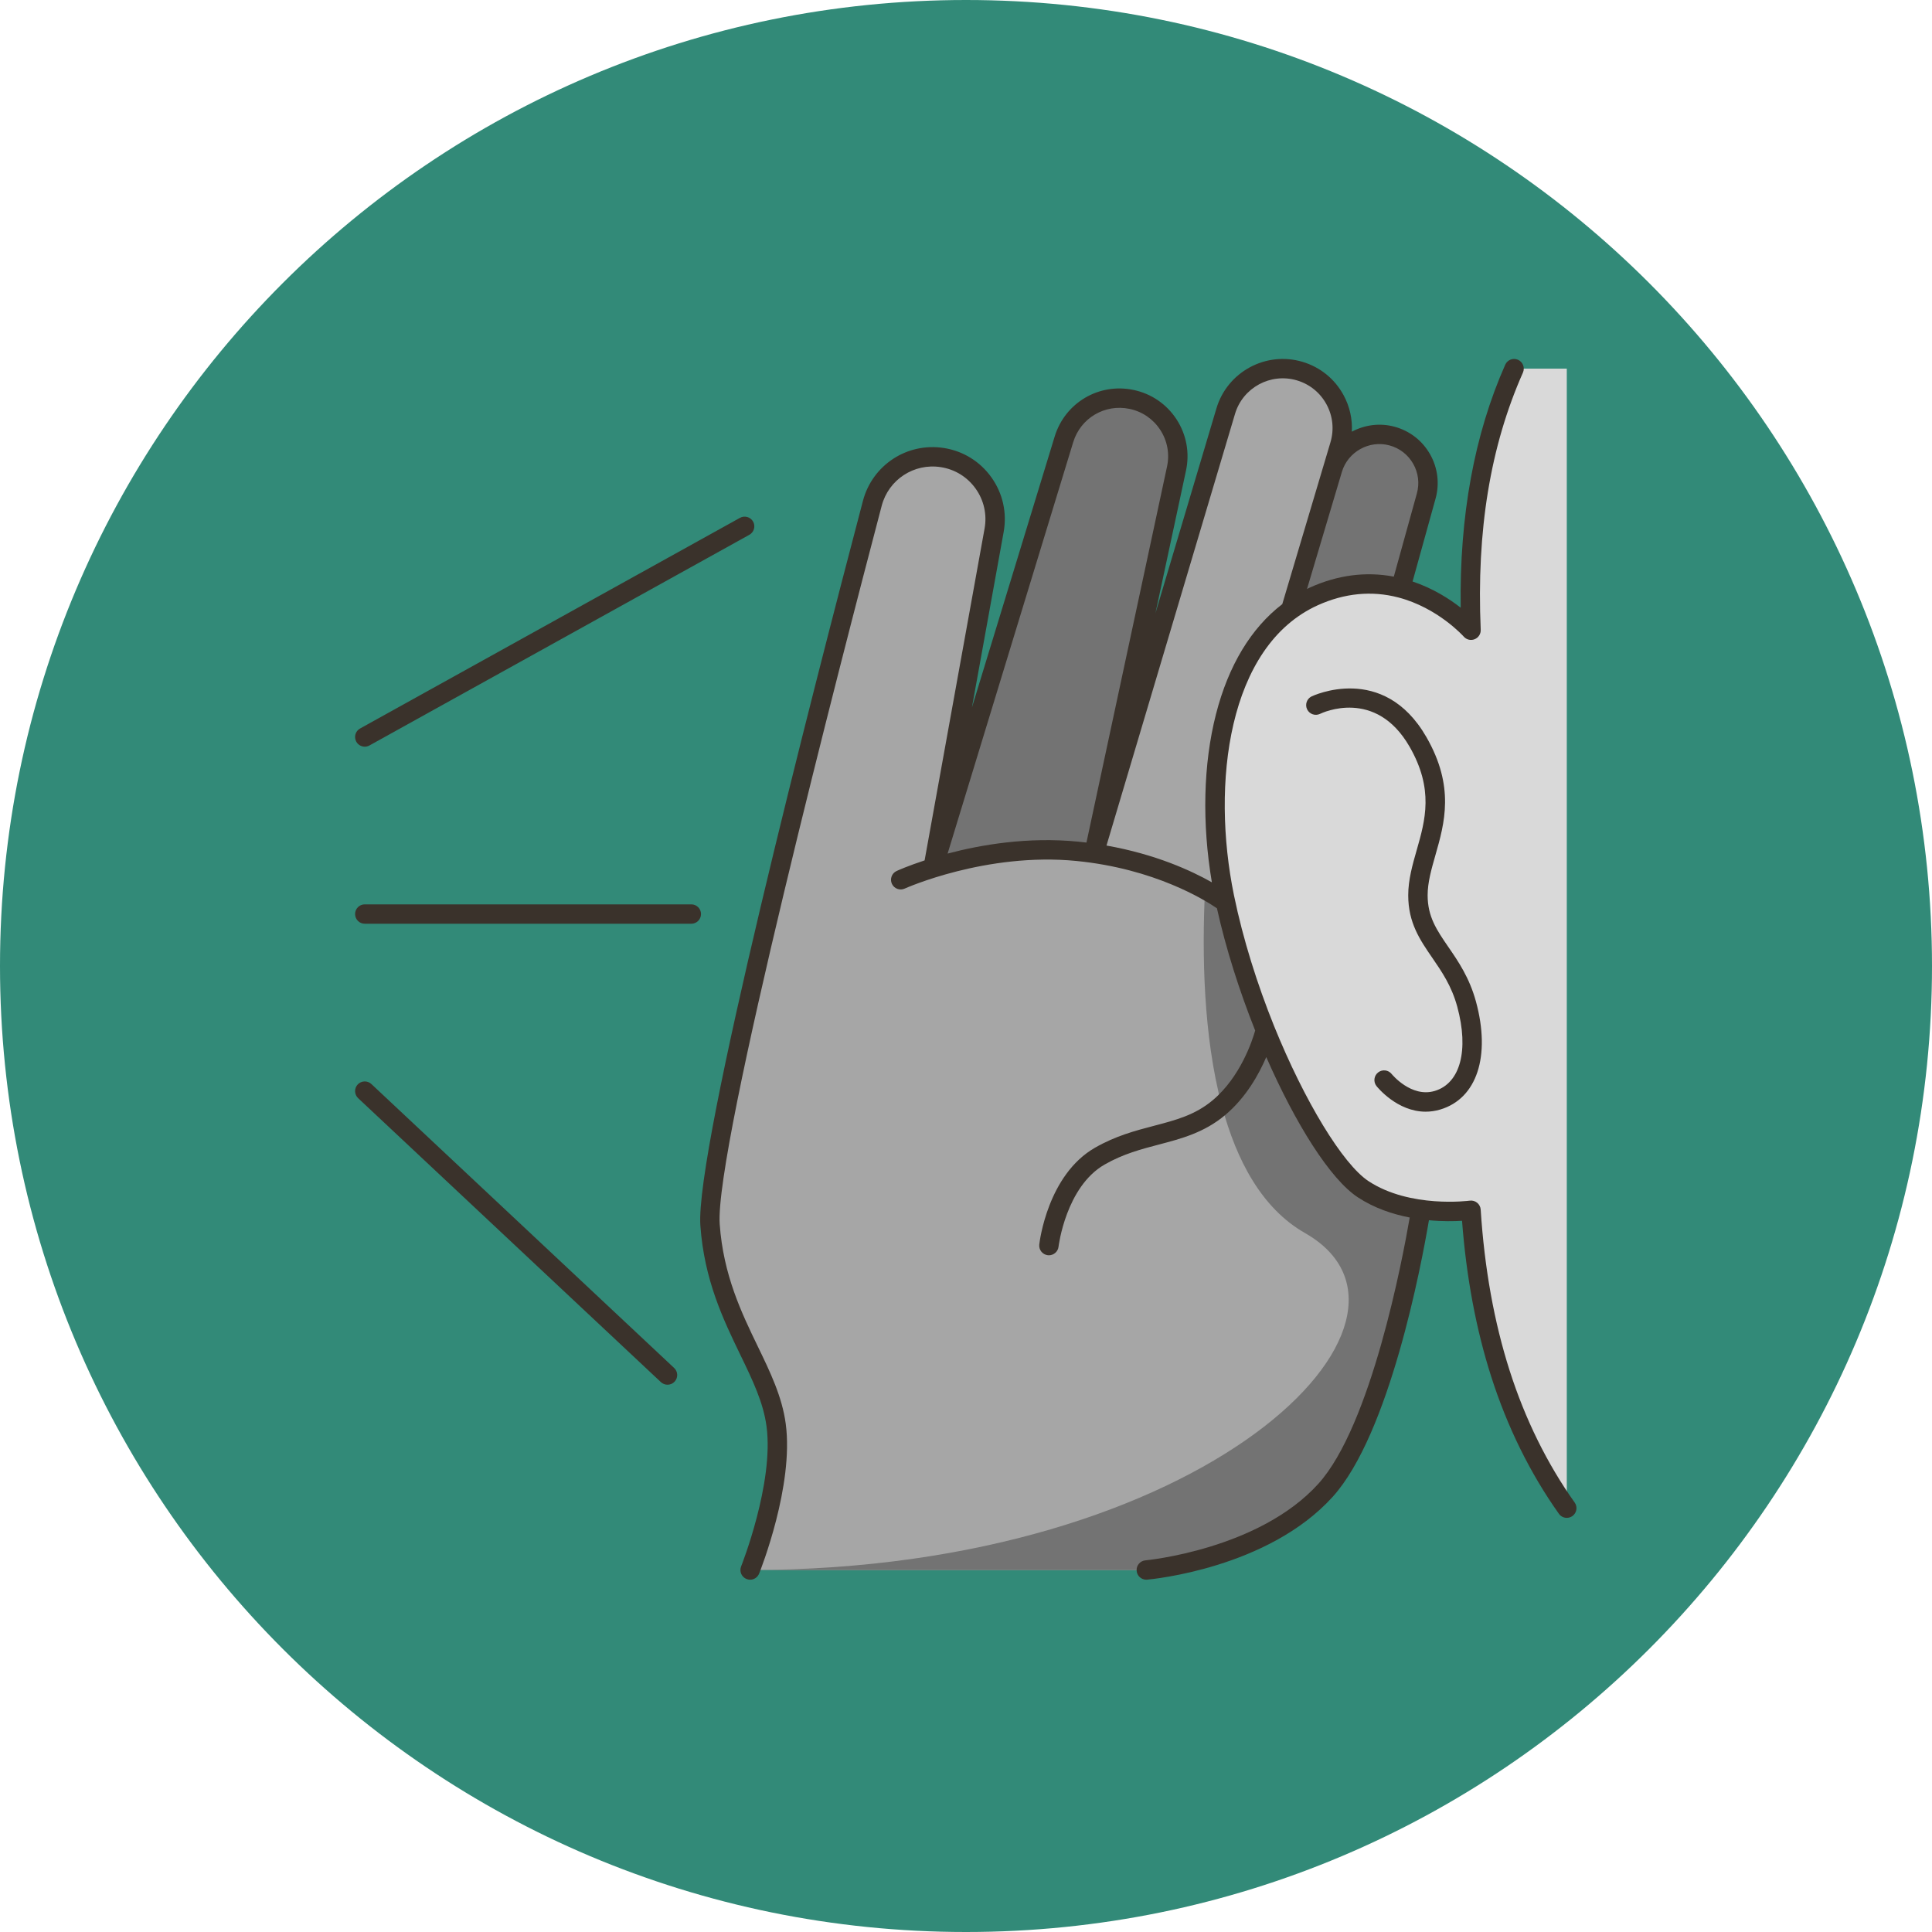 <svg xmlns="http://www.w3.org/2000/svg" width="100%" zoomAndPan="magnify" viewBox="0 0 375 375" height="100%" preserveAspectRatio="xMidYMid" version="1.0">
  <defs>
    <clipPath id="0780e8baab">
      <path d="M 187.5 0 C 83.945 0 0 83.945 0 187.5 C 0 291.055 83.945 375 187.5 375 C 291.055 375 375 291.055 375 187.5 C 375 83.945 291.055 0 187.5 0" clip-rule="nonzero"/>
    </clipPath>
    <clipPath id="08b892ebc7">
      <path d="M 68.566 69 L 306 69 L 306 306.617 L 68.566 306.617 Z M 68.566 69" clip-rule="nonzero"/>
    </clipPath>
  </defs>
  <g clip-path="url(#0780e8baab)">
    <rect x="-37.5" width="450" fill="#328a78" y="-37.5" height="450" fill-opacity="1"/>
  </g>
  <path fill="#737373" d="M 219.625 77.52 C 213.902 76.328 208.215 79.691 206.512 85.277 L 181.109 168.465 C 186.633 179.73 196.875 179.219 212.352 165.637 L 228.363 90.938 C 228.531 90.141 228.617 89.344 228.617 88.559 C 228.617 83.332 224.957 78.633 219.625 77.52 Z M 219.625 77.52" fill-opacity="1" fill-rule="nonzero"/>
  <path fill="#737373" d="M 270.211 84.645 C 265.25 83.289 260.117 86.145 258.652 91.066 C 246.887 94.398 245.797 104.539 250.52 118.379 L 271.875 114.141 L 276.828 96.285 C 277.062 95.438 277.172 94.59 277.172 93.754 C 277.172 89.602 274.41 85.793 270.211 84.645 Z M 270.211 84.645" fill-opacity="1" fill-rule="nonzero"/>
  <path fill="#a6a6a6" d="M 250.52 118.379 L 258.652 91.066 L 260.043 86.383 C 260.375 85.281 260.527 84.176 260.527 83.086 C 260.527 78.113 257.281 73.52 252.273 72.027 C 246.16 70.215 239.73 73.695 237.91 79.801 L 212.352 165.637 C 211.305 165.484 210.223 165.352 209.117 165.242 C 197.855 164.133 187.438 166.492 181.109 168.465 L 192.953 102.926 C 194.164 96.238 189.625 89.855 182.902 88.812 C 182.27 88.715 181.641 88.668 181.02 88.668 C 175.602 88.668 170.73 92.305 169.316 97.695 C 160.953 129.477 136.766 222.961 137.816 237.746 C 139.086 255.609 149.094 264.973 150.648 276.609 C 152.203 288.25 145.598 304.738 145.598 304.738 L 222.496 304.738 C 222.496 304.738 245.078 302.738 257.262 289.285 C 269.449 275.828 275.789 234.766 275.789 234.766 Z M 250.52 118.379" fill-opacity="1" fill-rule="nonzero"/>
  <path fill="#737373" d="M 264.598 230.832 C 258.977 227.137 251.52 214.648 245.602 199.945 L 245.602 199.938 C 242.398 191.992 239.652 183.398 237.891 175.191 L 237.887 175.191 C 237.887 175.191 236.516 174.129 233.895 172.68 C 233.285 185.176 233.57 201.043 237.133 214.52 C 240 225.328 244.98 234.594 253.309 239.34 C 282.387 255.918 234.191 304.738 145.598 304.738 L 222.496 304.738 C 222.496 304.738 245.078 302.738 257.262 289.285 C 269.449 275.828 275.789 234.766 275.789 234.766 C 272.184 234.266 268.121 233.148 264.598 230.832 Z M 264.598 230.832" fill-opacity="1" fill-rule="nonzero"/>
  <path fill="#d9d9d9" d="M 304.113 71.551 L 304.113 292.734 C 298.523 284.859 294.27 276.125 291.227 266.609 C 288.105 256.836 286.246 246.238 285.527 234.906 C 285.527 234.906 281.172 235.52 275.789 234.766 C 272.184 234.266 268.121 233.148 264.598 230.832 C 258.977 227.137 251.52 214.648 245.602 199.945 L 245.602 199.938 C 242.398 191.992 239.652 183.398 237.891 175.191 C 237.812 174.84 237.738 174.48 237.668 174.129 C 233.246 152.605 236.5 128.602 250.52 118.379 C 251.906 117.367 253.398 116.488 255 115.766 C 261.395 112.871 267.137 112.906 271.875 114.141 C 280.301 116.336 285.527 122.324 285.527 122.324 C 284.723 103.754 287.176 86.68 293.879 71.551 Z M 304.113 71.551" fill-opacity="1" fill-rule="nonzero"/>
  <g clip-path="url(#08b892ebc7)">
    <path fill="#3a322b" d="M 69.156 143.961 C 68.652 143.051 68.98 141.906 69.891 141.402 L 143.621 100.516 C 144.527 100.012 145.676 100.34 146.18 101.246 C 146.684 102.156 146.355 103.301 145.445 103.805 L 71.715 144.691 C 71.426 144.852 71.113 144.93 70.805 144.93 C 70.141 144.93 69.5 144.578 69.156 143.961 Z M 72.09 210.414 C 71.332 209.703 70.141 209.742 69.43 210.496 C 68.719 211.254 68.758 212.445 69.516 213.156 L 128.277 268.266 C 128.641 268.605 129.102 268.773 129.566 268.773 C 130.066 268.773 130.566 268.574 130.938 268.18 C 131.648 267.422 131.609 266.234 130.852 265.523 Z M 278.484 211.75 C 273.922 213.117 270.164 208.516 270.129 208.473 C 269.484 207.656 268.301 207.52 267.484 208.164 C 266.672 208.809 266.531 209.992 267.176 210.805 C 267.363 211.039 271.188 215.777 276.715 215.777 C 277.621 215.777 278.57 215.652 279.562 215.355 C 286.656 213.238 289.375 205.016 286.484 194.406 C 285.215 189.762 283.043 186.598 281.125 183.809 C 278.879 180.539 277.102 177.953 277.102 173.77 C 277.102 171.273 277.832 168.727 278.602 166.027 C 280.387 159.785 282.414 152.707 276.852 143.047 C 268.484 128.516 254.707 135.113 254.566 135.18 C 253.641 135.641 253.262 136.762 253.715 137.691 C 254.172 138.625 255.297 139.008 256.23 138.555 C 256.668 138.344 267.008 133.492 273.59 144.922 C 278.355 153.203 276.641 159.195 274.984 164.992 C 274.176 167.82 273.336 170.742 273.336 173.77 C 273.336 179.121 275.613 182.434 278.023 185.938 C 279.855 188.605 281.754 191.363 282.852 195.395 C 285.156 203.852 283.441 210.273 278.484 211.75 Z M 134.184 175.535 L 70.801 175.535 C 69.762 175.535 68.922 176.375 68.922 177.414 C 68.922 178.453 69.762 179.297 70.801 179.297 L 134.184 179.297 C 135.223 179.297 136.066 178.453 136.066 177.414 C 136.066 176.375 135.223 175.535 134.184 175.535 Z M 305.199 294.266 C 304.871 294.5 304.492 294.613 304.113 294.613 C 303.523 294.613 302.945 294.336 302.578 293.82 C 297 285.961 292.578 277 289.438 267.18 C 286.512 258.031 284.609 247.871 283.781 236.953 C 282.258 237.047 279.984 237.094 277.355 236.848 C 275.895 245.484 269.723 278.324 258.66 290.547 C 246.125 304.391 223.613 306.527 222.66 306.609 C 222.605 306.617 222.547 306.617 222.492 306.617 C 221.527 306.617 220.707 305.883 220.621 304.902 C 220.527 303.867 221.293 302.957 222.328 302.863 C 222.547 302.844 244.336 300.758 255.871 288.023 C 266.148 276.672 272.242 244.352 273.625 236.32 C 270.305 235.676 266.75 234.496 263.562 232.402 C 258.172 228.859 251.453 218.125 245.781 205.176 C 244.344 208.547 241.844 213.035 237.816 216.422 C 233.742 219.848 229.277 221.016 224.961 222.148 C 221.535 223.047 217.992 223.977 214.402 226.039 C 206.887 230.355 205.473 241.867 205.461 241.98 C 205.352 242.941 204.535 243.648 203.594 243.648 C 203.523 243.648 203.449 243.645 203.379 243.637 C 202.348 243.516 201.605 242.586 201.723 241.555 C 201.785 241.008 203.352 228.051 212.527 222.777 C 216.551 220.469 220.34 219.473 224.008 218.512 C 228.277 217.391 231.969 216.426 235.395 213.547 C 240.777 209.02 243.078 201.973 243.629 200.027 C 240.559 192.32 237.938 184.102 236.207 176.301 C 233.902 174.715 224.145 168.613 208.93 167.113 C 191.426 165.387 175.762 172.402 175.605 172.473 C 174.66 172.902 173.543 172.488 173.113 171.543 C 172.684 170.598 173.098 169.484 174.043 169.055 C 174.27 168.949 176.242 168.062 179.465 167.004 L 191.105 102.594 C 191.598 99.859 190.984 97.105 189.371 94.844 C 187.758 92.582 185.355 91.098 182.609 90.672 C 177.406 89.859 172.477 93.086 171.137 98.172 C 163.5 127.188 138.66 223.004 139.695 237.613 C 140.398 247.5 143.945 254.836 147.074 261.312 C 149.512 266.348 151.809 271.102 152.512 276.363 C 154.117 288.355 147.621 304.746 147.344 305.438 C 147.051 306.172 146.344 306.621 145.598 306.621 C 145.363 306.621 145.129 306.574 144.898 306.484 C 143.934 306.098 143.465 305.004 143.852 304.039 C 143.914 303.879 150.254 287.867 148.785 276.863 C 148.16 272.195 146.086 267.91 143.688 262.949 C 140.41 256.168 136.695 248.484 135.941 237.879 C 134.895 223.105 157.66 134.586 167.496 97.215 C 169.328 90.258 176.074 85.844 183.188 86.953 C 186.945 87.539 190.23 89.566 192.438 92.664 C 194.641 95.758 195.484 99.523 194.809 103.262 L 188.648 137.332 L 204.711 84.734 C 206.715 78.172 213.293 74.281 220.008 75.684 C 223.469 76.406 226.434 78.434 228.363 81.391 C 230.289 84.352 230.941 87.883 230.203 91.336 L 224.262 119.055 L 236.109 79.266 C 238.223 72.172 245.715 68.121 252.809 70.23 C 256.246 71.254 259.082 73.551 260.789 76.703 C 261.984 78.91 262.523 81.348 262.391 83.789 C 264.867 82.469 267.824 82.043 270.703 82.832 C 273.633 83.633 276.07 85.523 277.57 88.164 C 279.07 90.801 279.449 93.863 278.641 96.785 L 274.18 112.867 C 278.148 114.199 281.324 116.238 283.52 117.953 C 283.262 100.18 286.164 84.332 292.164 70.789 C 292.586 69.84 293.695 69.414 294.645 69.832 C 295.594 70.254 296.023 71.363 295.605 72.312 C 289.254 86.641 286.574 102.977 287.406 122.246 C 287.441 123.043 286.969 123.777 286.223 124.074 C 285.48 124.371 284.633 124.164 284.109 123.562 C 284.062 123.512 279.125 117.977 271.398 115.961 C 266.234 114.617 260.977 115.129 255.777 117.48 C 238.289 125.402 235.086 152.203 239.508 173.75 C 241.277 182.363 244.07 191.137 247.285 199.125 C 253.219 213.785 260.656 225.992 265.633 229.262 C 273.703 234.57 285.152 233.062 285.266 233.047 C 285.785 232.973 286.309 233.121 286.715 233.453 C 287.121 233.785 287.371 234.266 287.402 234.789 C 288.125 246.133 290.016 256.645 293.023 266.039 C 296.043 275.488 300.293 284.102 305.648 291.648 C 306.25 292.492 306.047 293.664 305.199 294.266 Z M 260.457 91.602 L 253.691 114.316 C 253.871 114.23 254.043 114.137 254.223 114.055 C 259.625 111.609 265.105 110.895 270.539 111.922 L 275.012 95.781 C 275.555 93.828 275.301 91.781 274.301 90.02 C 273.297 88.258 271.668 86.992 269.711 86.457 C 265.773 85.379 261.621 87.688 260.457 91.602 Z M 210.879 163.543 L 226.523 90.547 C 227.051 88.078 226.582 85.555 225.207 83.441 C 223.828 81.328 221.711 79.879 219.238 79.363 C 214.441 78.363 209.742 81.141 208.309 85.828 L 183.93 165.68 C 190.43 163.953 199.512 162.402 209.301 163.367 C 209.832 163.422 210.359 163.48 210.879 163.543 Z M 248.887 117.266 L 258.242 85.848 C 258.977 83.375 258.707 80.762 257.477 78.492 C 256.25 76.223 254.211 74.57 251.734 73.832 C 246.629 72.316 241.234 75.23 239.715 80.336 L 214.77 164.121 C 224.297 165.797 231.254 169.012 235.223 171.258 C 233.285 159.77 233.547 148.301 236.02 138.629 C 238.445 129.152 242.848 121.891 248.887 117.266 Z M 248.887 117.266" fill-opacity="1" fill-rule="nonzero"/>
  </g>
</svg>
